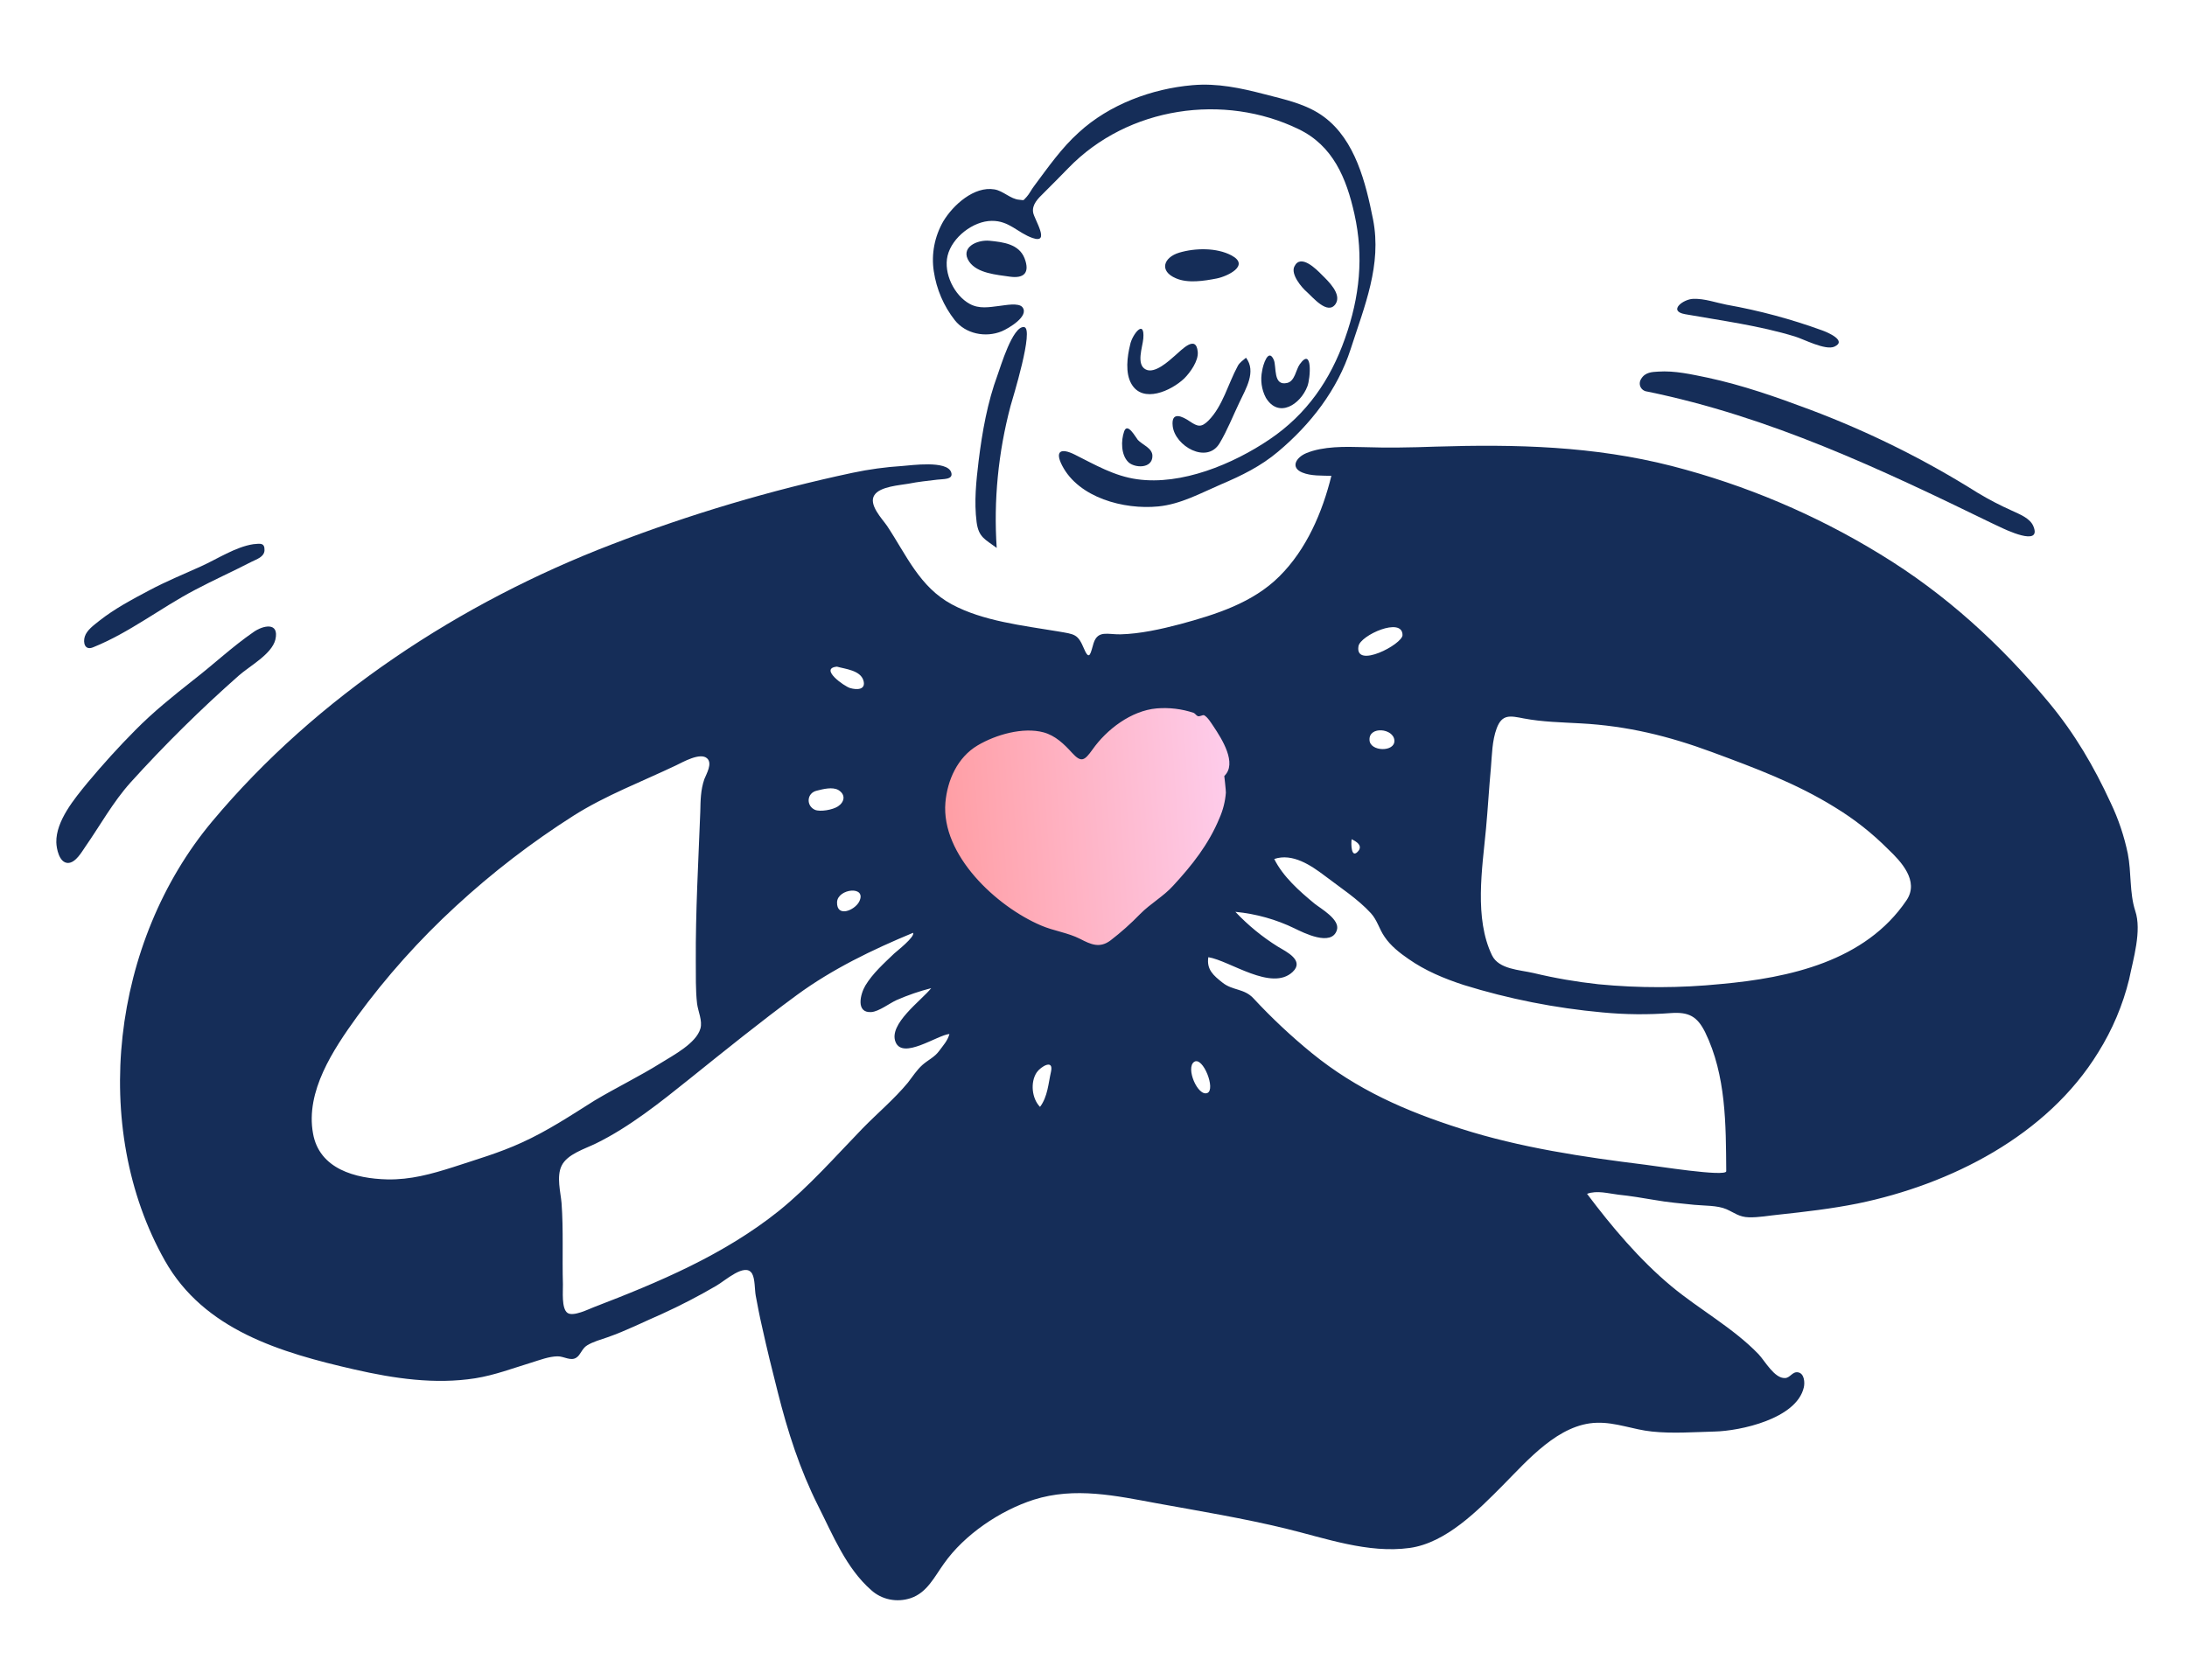 <?xml version="1.0" encoding="UTF-8"?> <svg xmlns="http://www.w3.org/2000/svg" width="285" height="219" viewBox="0 0 285 219" fill="none"><path fill-rule="evenodd" clip-rule="evenodd" d="M121.222 96.249C118.473 98.63 119.206 102.748 120.304 105.673C121.883 110.003 124.743 113.859 127.883 117.142C133.503 122.964 142.769 129.187 150.469 122.933C157.35 117.335 161.214 106.993 162.197 98.497C162.495 95.861 162.898 91.959 160.473 90.22C156.902 87.653 150.991 88.75 146.943 89.48C144.289 89.984 141.767 91.023 139.069 90.888C132.901 90.591 126.085 92.029 121.222 96.249Z" fill="url(#paint0_linear_658_542)"></path><path fill-rule="evenodd" clip-rule="evenodd" d="M248.453 117.35C243.076 125.32 233.152 127.466 224.294 128.268C218.96 128.805 213.604 128.817 208.303 128.302C205.448 127.993 202.623 127.504 199.842 126.838C198.019 126.412 195.323 126.357 194.435 124.535C192.101 119.704 193.154 113.238 193.648 108.036C193.892 105.403 194.04 102.748 194.285 100.115C194.43 98.415 194.438 96.569 195.038 94.951C195.746 93.037 196.822 93.313 198.574 93.651C201.008 94.113 203.511 94.155 205.988 94.295C212.067 94.624 217.442 95.944 223.091 98.033C228.674 100.097 234.094 102.113 239.138 105.247C241.662 106.786 243.987 108.62 246.065 110.711C247.705 112.269 250.148 114.83 248.453 117.35ZM224.956 152.669C224.976 153.462 215.615 151.959 214.388 151.824C206.343 150.828 198.09 149.598 190.397 147.136C183.197 144.849 176.795 142.038 170.939 137.265C168.238 135.06 165.695 132.672 163.326 130.118C162.12 128.836 160.634 129.14 159.315 128.092C158.133 127.158 157.217 126.388 157.464 124.773C160.282 125.23 165.707 129.281 168.455 126.69C170.024 125.201 167.642 124.065 166.542 123.409C164.5 122.136 162.634 120.608 160.989 118.861C163.692 119.119 166.312 119.854 168.727 121.032C169.819 121.562 173.532 123.458 174.22 121.228C174.643 119.85 172.115 118.443 171.303 117.79C169.339 116.169 167.196 114.278 166.052 111.972C168.435 111.166 170.85 112.808 172.637 114.16C174.594 115.655 176.97 117.205 178.627 119.016C179.489 119.949 179.725 121.104 180.432 122.116C181.213 123.281 182.395 124.215 183.536 124.995C185.72 126.531 188.191 127.562 190.745 128.395C196.611 130.216 202.672 131.415 208.831 131.973C211.786 132.257 214.769 132.285 217.746 132.057C220.075 131.893 221.172 132.486 222.204 134.548C224.942 140.167 224.911 146.565 224.956 152.669ZM152.882 115.453C151.627 116.849 149.925 117.778 148.572 119.151C147.375 120.386 146.089 121.533 144.725 122.581C143.32 123.641 142.164 123.118 140.771 122.395C139.146 121.567 137.338 121.362 135.656 120.636C129.887 118.177 122.623 111.473 123.201 104.608C123.459 101.688 124.772 98.728 127.395 97.168C129.771 95.758 133.326 94.743 136.001 95.468C137.535 95.891 138.665 96.989 139.701 98.129C140.908 99.443 141.308 99.181 142.366 97.71C144.213 95.079 147.419 92.635 150.733 92.343C152.372 92.209 154.009 92.406 155.547 92.922C155.744 92.999 155.89 93.271 156.087 93.347C156.35 93.448 156.716 93.158 156.913 93.234C157.378 93.475 157.845 94.257 158.129 94.675C159.23 96.317 161.266 99.522 159.545 101.154C159.545 101.154 159.769 103.105 159.751 103.329C159.664 104.472 159.38 105.597 158.911 106.656C157.499 110.071 155.337 112.796 152.882 115.453ZM157.337 142.475C156.088 142.979 154.461 139.161 155.63 138.41C156.769 137.694 158.461 142.015 157.337 142.475ZM136.963 139.692C136.615 141.222 136.535 142.948 135.532 144.286C134.469 143.213 134.233 141.073 135.11 139.778C135.638 139.027 137.334 138.002 136.963 139.692ZM176.14 109.396C176.142 109.427 177.719 110.005 177.04 110.899C176.061 112.108 176.048 109.946 176.14 109.396ZM181.712 96.539C181.779 98.06 178.538 97.994 178.47 96.474C178.349 94.609 181.638 94.924 181.712 96.539ZM177.031 84.238C177.259 82.816 182.77 80.337 182.77 82.787C182.753 83.998 176.522 87.247 177.031 84.238ZM122.396 136.979C121.808 137.8 120.935 138.172 120.208 138.816C119.451 139.494 118.929 140.34 118.308 141.133C116.525 143.28 114.337 145.116 112.414 147.085C108.87 150.74 105.471 154.636 101.482 157.857C94.324 163.583 85.839 167.148 77.396 170.39C76.708 170.648 74.692 171.672 73.952 171.14C73.146 170.582 73.38 168.269 73.356 167.412C73.254 163.891 73.438 160.309 73.177 156.803C73.052 155.384 72.504 153.369 73.182 151.967C73.915 150.432 76.243 149.759 77.671 149.047C81.988 146.939 86.07 143.677 89.816 140.67C94.415 136.976 99.073 133.212 103.814 129.727C108.463 126.314 113.683 123.8 118.988 121.595C119.278 122.108 116.808 124.035 116.536 124.285C115.208 125.56 113.724 126.882 112.77 128.47C112.106 129.585 111.498 132.062 113.541 131.927C114.53 131.862 115.933 130.77 116.836 130.364C118.299 129.723 119.809 129.203 121.35 128.81C120.107 130.394 115.726 133.495 116.713 135.848C117.664 138.141 122.134 134.937 123.727 134.781C123.496 135.663 122.896 136.294 122.396 136.979ZM67.985 148.943C65.091 150.276 62.071 151.143 59.058 152.138C56.17 153.056 53.493 153.795 50.477 153.739C46.304 153.638 41.606 152.379 40.792 147.75C39.794 142.279 43.413 136.835 46.529 132.522C50.335 127.319 54.649 122.495 59.404 118.125C64.16 113.739 69.299 109.786 74.755 106.318C78.91 103.685 83.664 101.884 88.109 99.764C88.949 99.364 91.265 98.024 92.153 98.86C92.869 99.522 92.06 100.873 91.785 101.568C91.3 102.984 91.291 104.321 91.259 105.787C91.011 112.302 90.635 118.829 90.674 125.315C90.696 127.127 90.628 129.042 90.841 130.835C90.971 131.84 91.563 133.055 91.277 134.069C90.73 136 87.723 137.566 86.152 138.547C83.319 140.319 80.336 141.756 77.467 143.467C74.358 145.426 71.316 147.441 67.985 148.943ZM106.465 103.061C107.285 102.854 108.483 102.546 109.248 102.98C110.249 103.583 110.056 104.556 109.195 105.117C108.52 105.565 106.904 105.85 106.212 105.568C105.024 105.047 105.106 103.353 106.465 103.061ZM111.961 117.541C111.362 118.682 109.021 119.642 109.08 117.6C109.156 115.811 113.039 115.4 111.961 117.541ZM109.065 86.9C110.142 87.208 112.108 87.366 112.515 88.694C112.884 89.931 111.668 89.954 110.785 89.691C110.034 89.478 106.708 87.13 109.065 86.9ZM278.255 118.734C277.493 116.39 277.767 113.723 277.288 111.288C276.813 108.992 276.065 106.769 275.061 104.665C272.858 99.885 270.37 95.643 267.03 91.61C260.7 83.988 253.541 77.433 245.03 72.252C236.633 67.1 227.483 63.224 217.87 60.747C207.7 58.145 197.588 57.892 187.064 58.22C183.931 58.335 180.762 58.39 177.614 58.284C175.302 58.223 172.445 58.152 170.229 59.069C168.857 59.648 168.141 60.959 169.721 61.6C170.841 62.063 172.278 61.986 173.499 62.026C172.333 66.753 170.277 71.599 166.725 75.128C163.265 78.584 158.429 80.106 153.83 81.35C151.341 82.007 148.561 82.629 146.001 82.688C144.368 82.72 143.079 82.114 142.517 83.823C142.146 85.005 142.005 86.291 141.287 84.612C140.452 82.625 140.104 82.691 137.867 82.305C133.298 81.542 128.101 80.968 124.048 78.787C119.83 76.526 118.114 72.335 115.591 68.541C114.954 67.617 113.134 65.759 113.952 64.534C114.68 63.413 117.234 63.258 118.406 63.049C119.64 62.801 120.882 62.679 122.122 62.527C122.852 62.423 124.304 62.568 123.949 61.553C123.398 59.984 118.731 60.663 117.583 60.743C115.409 60.88 113.243 61.177 111.102 61.63C100.435 63.901 89.941 67.022 79.724 70.963C60.057 78.515 41.304 90.75 27.657 107.068C14.544 122.729 11.668 146.935 21.489 164.333C26.599 173.379 36.566 176.319 46.229 178.525C51.304 179.683 56.678 180.495 61.944 179.662C64.481 179.255 66.827 178.358 69.278 177.61C70.346 177.283 71.534 176.817 72.654 176.803C73.487 176.785 74.364 177.463 75.102 176.977C75.656 176.637 75.826 175.793 76.504 175.377C77.305 174.885 78.282 174.63 79.159 174.322C81.572 173.482 83.899 172.3 86.268 171.273C88.672 170.179 91.021 168.962 93.306 167.627C94.481 166.972 97.109 164.52 98.009 166.022C98.406 166.715 98.338 168.122 98.485 168.903C98.731 170.215 98.977 171.527 99.288 172.865C99.926 175.762 100.625 178.62 101.356 181.476C102.654 186.63 104.224 191.536 106.618 196.297C108.532 200.087 110.256 204.404 113.52 207.267C114.195 207.884 115.029 208.307 115.936 208.492C116.843 208.677 117.791 208.619 118.684 208.322C120.817 207.604 121.772 205.539 123.007 203.827C125.676 200.035 130.312 196.91 134.706 195.494C140.076 193.793 145.474 194.983 150.762 195.962C156.341 196.976 162.043 197.915 167.547 199.254C172.693 200.501 178.274 202.533 183.706 201.78C188.439 201.127 192.616 196.869 195.864 193.593C199.111 190.317 203.13 185.598 208.09 185.463C210.552 185.382 212.86 186.366 215.279 186.606C217.926 186.889 220.733 186.678 223.42 186.607C226.749 186.536 234.114 184.958 235.064 180.856C235.216 180.237 235.138 179.036 234.327 178.892C233.58 178.742 233.286 179.63 232.613 179.632C231.239 179.703 229.999 177.406 229.173 176.532C225.872 173.1 221.453 170.7 217.793 167.654C213.658 164.208 210.045 159.916 206.816 155.618C208.13 155.139 209.569 155.572 210.893 155.729C212.474 155.892 214.03 156.154 215.585 156.416C217.304 156.725 219.045 156.873 220.787 157.053C222.078 157.181 223.804 157.108 224.991 157.629C226.048 158.098 226.628 158.646 227.912 158.68C229.197 158.713 230.494 158.459 231.768 158.335C235.237 157.964 238.673 157.565 242.09 156.881C254.171 154.397 266.769 148.044 273.432 137.181C275.278 134.227 276.637 131.01 277.458 127.656C277.992 125.027 279.128 121.321 278.255 118.734Z" fill="#152D58"></path><path fill-rule="evenodd" clip-rule="evenodd" d="M155.402 11.103C158.633 10.818 161.7 11.479 164.743 12.27C167.426 12.969 170.295 13.553 172.561 15.254C176.619 18.285 177.976 23.824 178.93 28.601C180.088 34.544 177.828 39.861 176.008 45.519C174.293 50.814 170.79 55.323 166.55 58.879C164.324 60.763 161.798 62.004 159.137 63.13C156.446 64.291 153.869 65.729 150.928 66.017C146.453 66.456 140.592 64.883 138.423 60.706C137.429 58.784 138.237 58.352 140.066 59.263C142.693 60.575 145.202 62.06 148.189 62.472C153.968 63.284 160.672 60.512 165.479 57.253C170.286 53.994 173.373 49.526 175.273 44.117C177.204 38.672 177.732 33.429 176.504 27.909C175.459 23.205 173.705 18.987 169.221 16.831C159.555 12.138 147.023 13.846 139.215 21.918C138.129 23.018 137.074 24.114 135.985 25.182C135.289 25.859 134.442 26.68 134.638 27.718C134.792 28.6 136.933 31.851 134.563 31.026C132.621 30.351 131.521 28.76 129.239 28.791C126.827 28.804 124.07 30.932 123.486 33.329C122.927 35.627 124.37 38.529 126.371 39.615C127.606 40.295 128.908 40.04 130.249 39.876C130.92 39.81 132.76 39.406 133.253 40.062C134.132 41.226 131.436 42.804 130.56 43.178C128.429 44.06 125.82 43.515 124.418 41.729C122.976 39.89 122.037 37.7 121.688 35.364C121.343 33.133 121.784 30.826 122.936 28.832C124.214 26.72 126.948 24.241 129.583 24.688C130.721 24.865 131.692 25.956 132.824 26.037C133.535 26.095 133.254 26.219 133.796 25.653C134.127 25.3 134.439 24.661 134.766 24.244C136.571 21.824 138.336 19.28 140.586 17.265C144.562 13.607 150.123 11.556 155.402 11.103ZM146.496 56.229C146.931 55.001 147.994 57.012 148.273 57.337C148.862 57.984 150.176 58.4 150.178 59.425C150.192 61.123 147.87 61.03 147.046 60.245C146.085 59.314 146.061 57.458 146.496 56.229ZM162.376 46.63C163.749 48.45 162.349 50.67 161.501 52.484C160.68 54.199 159.907 56.165 158.919 57.8C157.263 60.526 153.119 58.144 152.821 55.545C152.595 53.549 154.089 54.267 155.066 54.941C156.075 55.611 156.535 55.758 157.472 54.833C159.344 52.952 160.053 49.998 161.289 47.73C161.516 47.259 162.011 46.954 162.376 46.63ZM165.997 46.916C166.377 47.808 165.867 50.358 167.737 49.918C168.751 49.691 168.878 48.172 169.38 47.482C171.061 45.138 170.785 49.299 170.371 50.365C169.463 52.729 166.624 54.578 164.967 51.856C164.396 50.782 164.223 49.529 164.48 48.315C164.566 47.665 165.278 45.256 165.997 46.916ZM148.991 44.128C148.901 45.227 148.021 47.524 149.318 48.166C150.482 48.757 152.303 47.072 153.124 46.351C153.978 45.626 155.87 43.55 156.085 45.868C156.194 47.044 155.102 48.56 154.316 49.342C152.619 50.951 148.932 52.626 147.445 50.048C146.613 48.623 146.892 46.481 147.274 44.937C147.513 43.664 149.203 41.448 148.991 44.128ZM172.257 35.824C173.049 36.612 174.897 38.321 174.048 39.622C173.021 41.133 171.063 38.729 170.312 38.066C169.631 37.491 168.167 35.744 168.68 34.733C169.501 33.018 171.568 35.122 172.257 35.824ZM160.479 33.293C162.978 34.618 159.886 36.043 158.552 36.302C156.9 36.624 154.798 36.958 153.242 36.277C151.026 35.341 151.617 33.553 153.668 32.935C155.751 32.314 158.547 32.265 160.479 33.293ZM128.957 31.383C130.738 31.561 132.781 31.809 133.512 33.66C134.248 35.575 133.428 36.328 131.577 36.061C129.888 35.81 127.368 35.64 126.303 34.11C125.058 32.278 127.306 31.224 128.957 31.383Z" fill="#152D58"></path><path fill-rule="evenodd" clip-rule="evenodd" d="M35.885 83.377C35.405 85.288 32.537 86.807 31.119 88.062C26.151 92.448 21.439 97.103 17.007 102.005C14.718 104.556 13.067 107.575 11.143 110.339C10.677 111.006 9.851 112.515 8.827 112.489C7.707 112.441 7.361 110.609 7.339 109.803C7.281 107.01 9.706 104.104 11.419 102.013C13.371 99.681 15.453 97.367 17.608 95.202C19.97 92.799 22.578 90.715 25.217 88.628C27.829 86.606 30.293 84.286 33.01 82.409C34.26 81.512 36.431 81.024 35.885 83.377ZM216.096 48.44C218.258 48.295 220.431 48.802 222.503 49.225C227.104 50.214 231.485 51.752 235.842 53.386C243.517 56.274 250.852 59.913 257.738 64.25C259.164 65.107 260.645 65.879 262.171 66.561C263.16 67.025 264.568 67.543 264.991 68.622C266.098 71.344 261.215 68.984 260.522 68.646L259.533 68.181C245.076 61.143 230.666 54.318 214.64 51.036C214.456 51.016 214.281 50.95 214.132 50.846C213.983 50.742 213.865 50.603 213.787 50.44C213.71 50.278 213.676 50.097 213.689 49.916C213.701 49.734 213.76 49.557 213.861 49.401C214.376 48.512 215.301 48.485 216.096 48.44ZM34.47 71.731C34.433 72.605 33.461 72.885 32.782 73.229C30.343 74.489 27.862 75.597 25.425 76.888C20.92 79.248 16.887 82.463 12.128 84.38C11.04 84.827 10.81 83.761 11.046 82.992C11.308 82.128 12.254 81.477 12.951 80.913C14.923 79.356 17.206 78.142 19.427 76.966C21.616 75.792 23.917 74.857 26.18 73.831C28.288 72.883 30.704 71.284 33.012 70.938L33.108 70.929C33.901 70.853 34.5 70.733 34.47 71.731ZM219.589 40.955C217.327 40.55 219.33 38.99 220.669 38.955C222.135 38.908 223.608 39.451 225 39.721C229.255 40.478 233.421 41.597 237.453 43.066C238.075 43.286 240.767 44.396 239.063 45.181C237.886 45.729 234.972 44.174 233.93 43.87C229.301 42.449 224.372 41.802 219.589 40.955Z" fill="#152D58"></path><path fill-rule="evenodd" clip-rule="evenodd" d="M131.69 52.919C131.928 52.056 134.831 42.756 133.443 42.631C131.955 42.485 130.372 47.875 130.009 48.847C128.671 52.468 128.002 56.283 127.53 60.079C127.211 62.728 126.928 65.406 127.267 68.056C127.53 70.067 128.4 70.306 129.886 71.423C129.474 65.233 130.084 58.984 131.69 52.919Z" fill="#152D58"></path><defs><linearGradient id="paint0_linear_658_542" x1="119.908" y1="109.736" x2="163.242" y2="106.744" gradientUnits="userSpaceOnUse"><stop stop-color="#FF9A9E"></stop><stop offset="0.99" stop-color="#FECFEF"></stop><stop offset="1" stop-color="#FECFEF"></stop></linearGradient></defs></svg> 